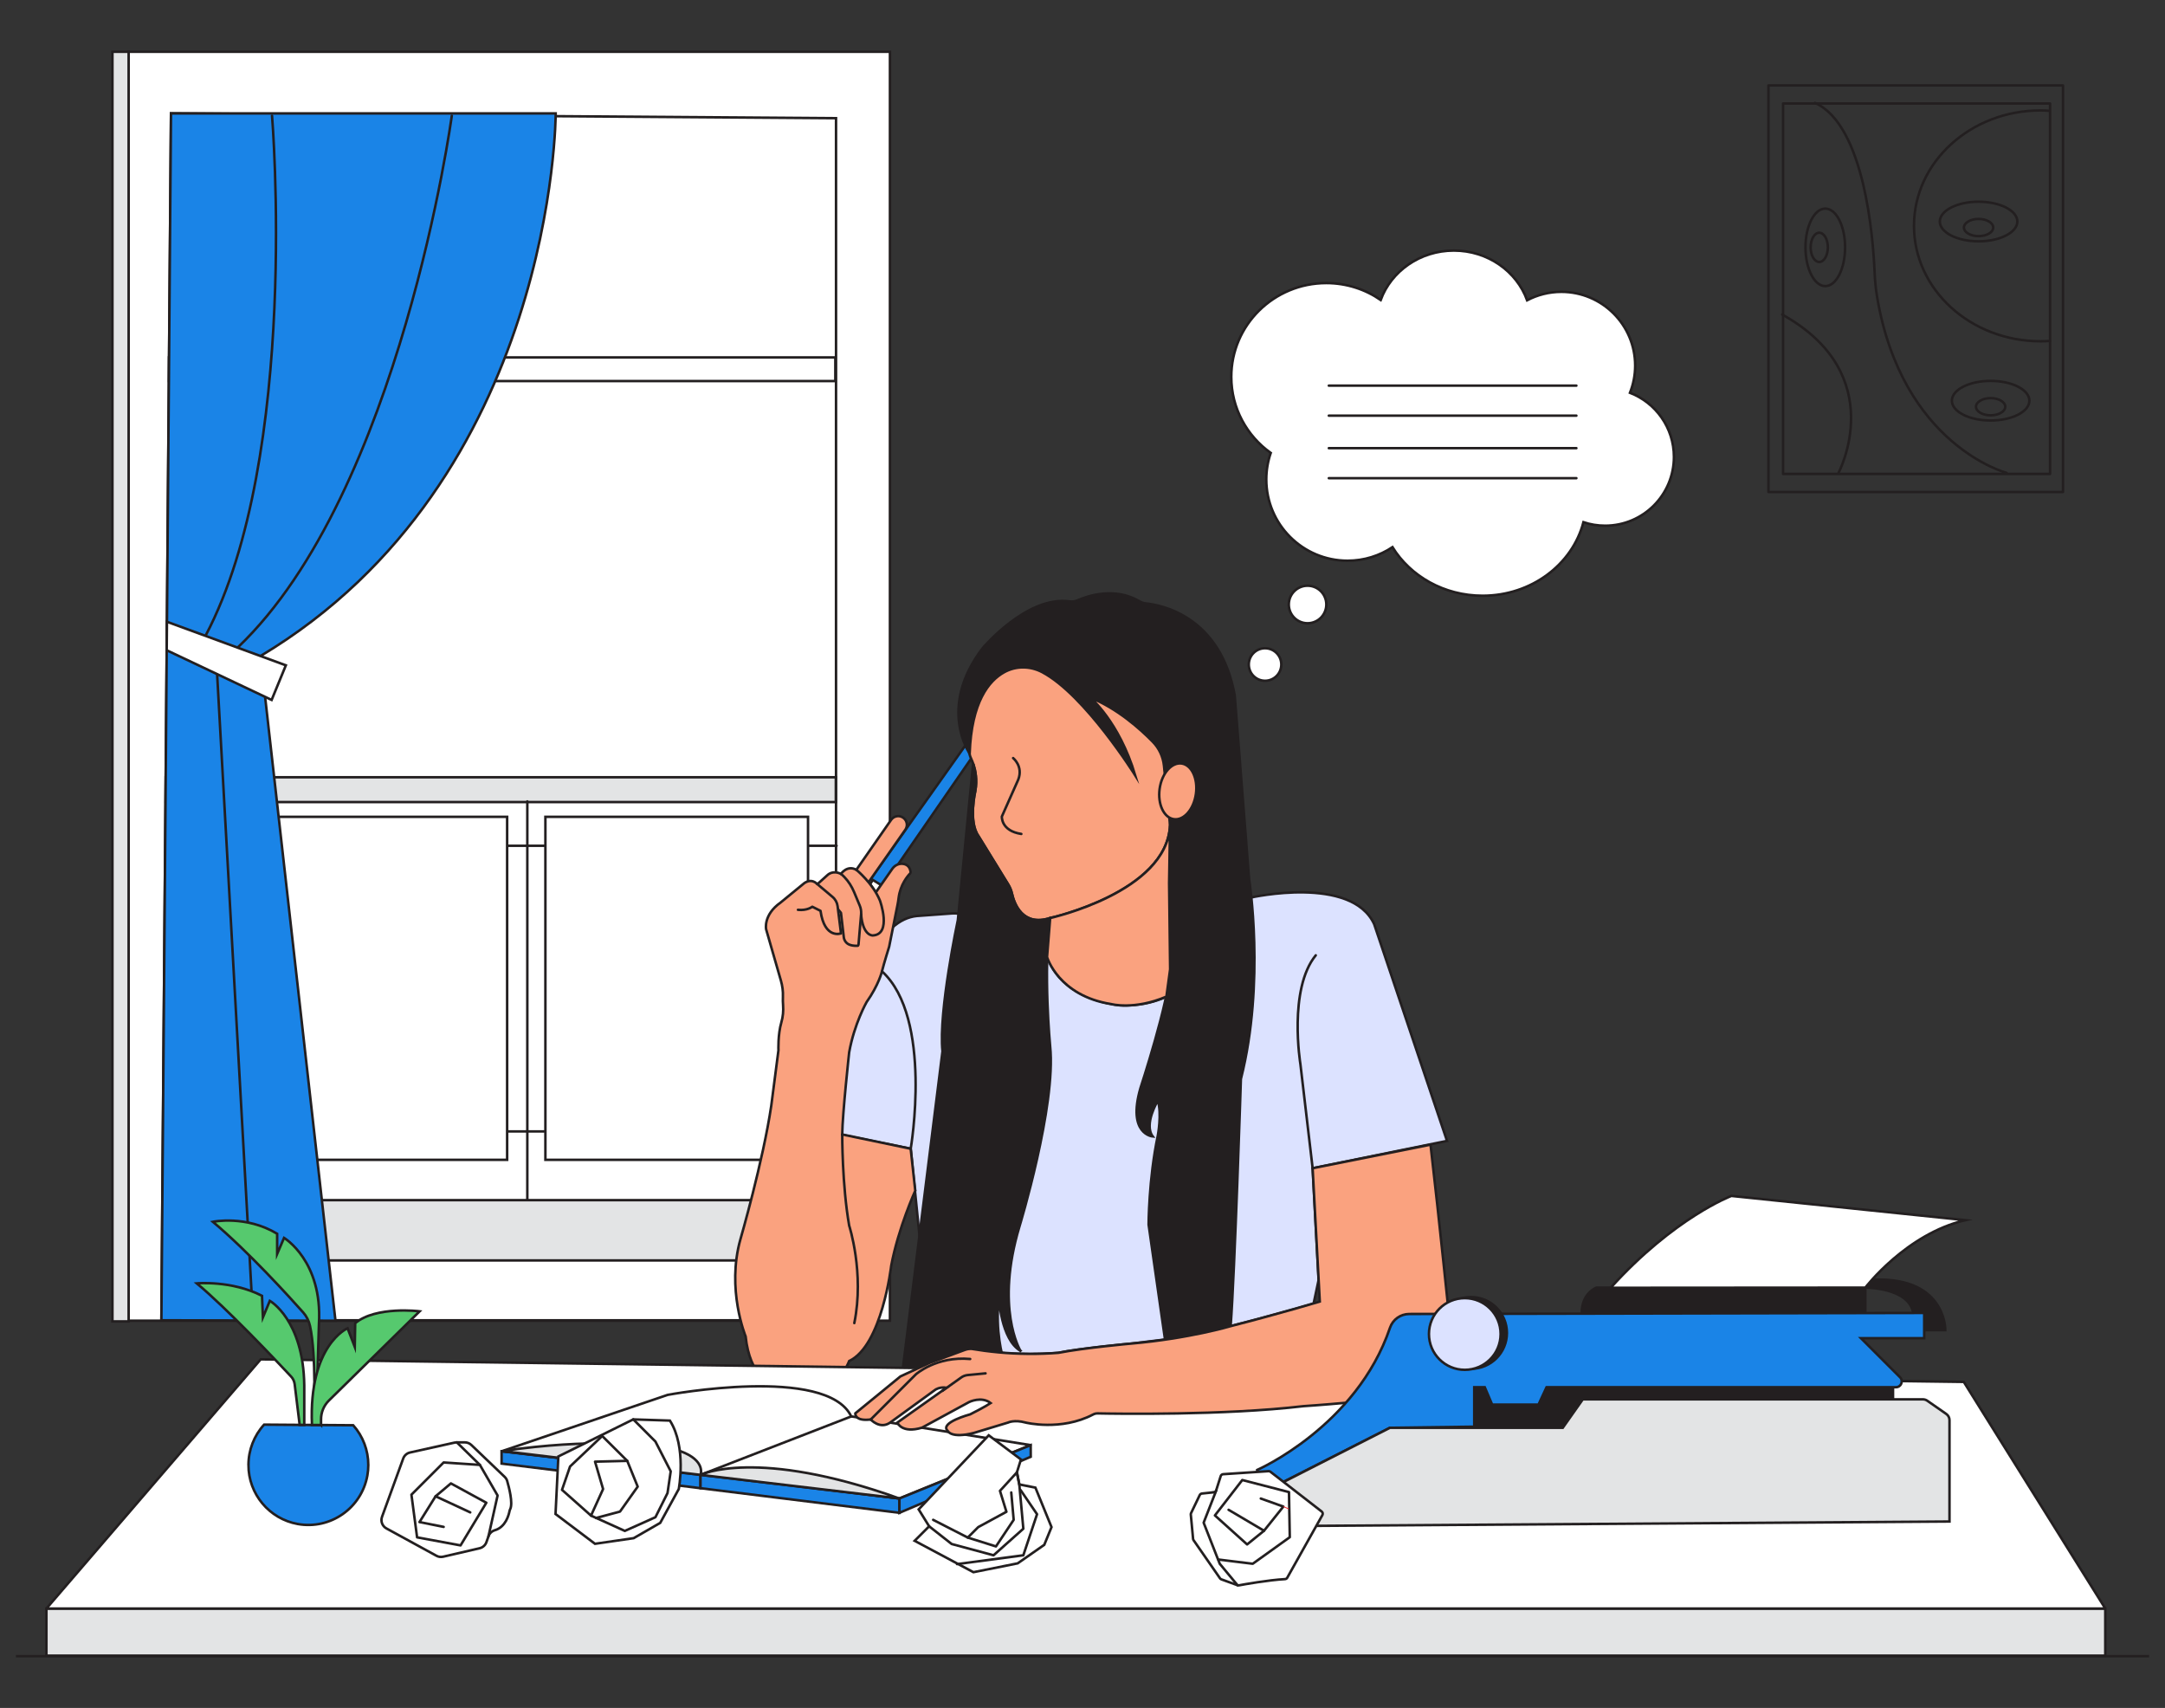 <?xml version="1.0" encoding="UTF-8"?> <svg xmlns="http://www.w3.org/2000/svg" id="a" width="865.76" height="682.89" viewBox="0 0 865.76 682.89"><rect x="0" y="0" width="865.76" height="682.89" fill="#333333" stroke="none"/><g><g><rect x="51.43" y="20.7" width="304.45" height="507.36" fill="#fff" stroke="#231f20" stroke-miterlimit="10"></rect><polygon points="68.38 45.34 64.53 527.89 334.32 527.89 334.32 47.26 68.38 45.34" fill="#fff" stroke="#231f20" stroke-miterlimit="10"></polygon><rect x="44.96" y="20.7" width="6.48" height="507.64" fill="#e3e4e5" stroke="#231f20" stroke-miterlimit="10"></rect><rect x="67.59" y="142.91" width="266.45" height="9.45" fill="#fff" stroke="#231f20" stroke-miterlimit="10"></rect><rect x="66.27" y="310.77" width="267.97" height="9.92" fill="#e3e4e5" stroke="#231f20" stroke-miterlimit="10"></rect><rect x="64.92" y="479.86" width="269.33" height="24.1" fill="#e3e4e5" stroke="#231f20" stroke-miterlimit="10"></rect><rect x="218.1" y="326.59" width="105.02" height="137.14" fill="#fff" stroke="#231f20" stroke-miterlimit="10"></rect><rect x="97.78" y="326.59" width="105.02" height="137.14" fill="#fff" stroke="#231f20" stroke-miterlimit="10"></rect><line x1="210.87" y1="479.53" x2="210.87" y2="320.43" fill="none" stroke="#231f20" stroke-linecap="round" stroke-linejoin="round"></line><path d="M104.07,262.36l.1-.06,1.84,16.32,28.14,249.44-69.61-.17,2.13-267.89,.1-11.4,1.61-203.26H222.22s0,146.36-118.15,217.02Z" fill="#1A84E7" stroke="#231f20" stroke-miterlimit="10"></path><polygon points="114.31 266.02 108.62 279.86 106.01 278.62 66.67 260 66.76 248.6 104.17 262.3 114.31 266.02" fill="#fff" stroke="#231f20" stroke-miterlimit="10"></polygon><path d="M108.78,46.27s11.35,135.84-26.49,207.73" fill="none" stroke="#231f20" stroke-linecap="round" stroke-linejoin="round"></path><path d="M180.67,46.27s-20.43,150.48-85.52,212.53" fill="none" stroke="#231f20" stroke-linecap="round" stroke-linejoin="round"></path><line x1="86.83" y1="269.66" x2="101.21" y2="527.6" fill="none" stroke="#231f20" stroke-linecap="round" stroke-linejoin="round"></line><g><line x1="203.23" y1="452.38" x2="217.62" y2="452.38" fill="none" stroke="#231f20" stroke-linecap="round" stroke-linejoin="round"></line><line x1="203.23" y1="338.16" x2="217.62" y2="338.16" fill="none" stroke="#231f20" stroke-linecap="round" stroke-linejoin="round"></line></g><g><line x1="323.75" y1="452.38" x2="334.54" y2="452.38" fill="none" stroke="#231f20" stroke-linecap="round" stroke-linejoin="round"></line><line x1="323.75" y1="338.16" x2="334.54" y2="338.16" fill="none" stroke="#231f20" stroke-linecap="round" stroke-linejoin="round"></line></g></g><g><g><polygon points="349.01 351.88 347.37 354.34 349.44 358.17 352.7 353.52 350.24 351.47 349.01 351.88" fill="#fff" stroke="#231f20" stroke-miterlimit="10"></polygon><path d="M500.28,358.85s40.22-9.02,49.24,10.67l29.13,86.65-53.73,10.93,2.38,44.67-2.01,9.49s-45.06,13.09-59.42,14.32l-13.53,1.64s-21.73,2.05-29.11,3.69c0,0-18.52,1.77-34.68-1.58l-20.76-44.32-3.6-35.7-32.39-6.56s6.15-83.64,34.85-86.51l14.14-1.03c1.75-.13,3.51,.18,5.11,.9l32.41,14.49s2.46,17.63,29.11,21.32c0,0,9.72,.94,19.01-3.43l33.85-39.63Z" fill="#dce2ff" stroke="#231f20" stroke-miterlimit="10"></path><polygon points="386 298.08 348.22 351.33 353.11 354.34 388.79 302.68 386 298.08" fill="#1A84E7" stroke="#231f20" stroke-miterlimit="10"></polygon><path d="M467.89,330.08c.02-.52,.03-1.04,.02-1.57l-.02,1.57Z" fill="none" stroke="#ed1c24" stroke-miterlimit="10"></path><path d="M464.23,291.61l-42.64-25.83-10.66-1.23c-15.99-.41-20.91,17.22-20.91,17.22-2.05,7.79-2.69,15.54-2.69,15.54,0,0-.57,2.85,1.28,6.64,0,0,.36,.71,.75,1.96,.67,2.15,1.44,5.88,.66,10.3,0,0-2.87,12.3,1.23,18.04l11.97,19.46c.68,1.12,1.17,2.34,1.46,3.62,.91,4.02,4.23,13.3,15.27,9.73,0,0,46.49-10.24,47.94-36.91v-.07s.03-1.57,.03-1.57l-3.69-36.9Z" fill="#faa27f" stroke="#231f20" stroke-miterlimit="10"></path><path d="M387.73,301.21s-12.88-18.21,5.16-41.99c0,0,17.68-21.13,34.8-18.76,1.12,.16,2.26,0,3.3-.46,3.99-1.75,14.76-5.41,24.64,.4,.8,.47,1.67,.78,2.59,.87,5.98,.6,29.81,4.97,35.54,36.81l5.74,73.39s6.56,41-3.28,79.95c0,0-2.46,77.49-4.1,98.82,0,0-18.04,4.92-26.24,5.33l-6.56-45.92s0-18.04,3.69-35.67c0,0,1.64-8.61,0-13.94,0,0-5.74,9.43-2.05,14.35,0,0-10.25-.82-4.92-19.27,0,0,11.48-34.85,11.89-47.56l-.41-34.44,.56-21.64-2.62-25.33c-.37-3.6-1.94-6.97-4.47-9.56-4.95-5.07-14.15-13.33-25.04-17.68,0,0,11.48,9.43,18.04,31.16,0,0-20.06-32.22-37.2-41.31-4.79-2.54-10.56-2.6-15.29,.05-6.08,3.4-12.99,11.81-13.75,32.41Z" fill="#231f20" stroke="#231f20" stroke-miterlimit="10"></path><path d="M408.05,540.08c-7.79-4.51-8.61-21.32-8.61-21.32-1.64,13.53,1.64,24.19,1.64,24.19l-40.18,5.33,15.99-127.93c-1.64-15.99,6.15-52.48,6.15-52.48l6.04-61.91s.09-.02,.27-.05c.67,2.15,1.44,5.88,.66,10.3,0,0-2.87,12.3,1.23,18.04l11.97,19.46c.68,1.12,1.17,2.34,1.46,3.62,.91,4.02,4.23,13.3,15.27,9.73-2.87,21.32,0,51.25,0,51.25,2.46,23.78-12.3,72.16-12.3,72.16-9.74,32.46,.2,49.26,.41,49.61Z" fill="#231f20" stroke="#231f20" stroke-miterlimit="10"></path><path d="M467.92,387.56l-1.49,10.92c-12.86,5.48-22.08,2.98-22.08,2.98-21.12-3.32-25.65-18.81-25.65-18.81l1.25-15.6s46.49-10.24,47.94-36.91l-.38,22.97,.41,34.44Z" fill="#faa27f" stroke="#231f20" stroke-miterlimit="10"></path><path d="M366.01,476.07s-6.75,14.81-9.62,29.98c0,0-3.69,31.98-16.81,38.13,0,0-7.79,21.32-31.16,9.43,0,0-8.61-3.28-10.25-19.27,0,0-7.79-18.86-2.05-38.95,0,0,9.02-31.16,12.3-53.3l2.87-22.14s-.27-6.23,1.17-11.2c.65-2.24,.86-4.59,.68-6.92-.08-.96-.11-2.08-.06-3.31,.09-2.17-.2-4.33-.8-6.42-1.95-6.76-5.92-20.54-5.92-20.54,0,0-1.23-5.74,5.74-10.66l9.02-7.38s2.87-2.87,5.74,0l4.1-3.69s2.05-2.05,5.33-.41c0,0,2.46-3.69,6.15-1.64l13.85-19.9c.98-1.5,2.95-2,4.53-1.16h0c1.8,.96,2.38,3.26,1.26,4.96l-14.71,21.02,2.87,4.1,6.67-9.56c1.05-1.41,2.81-2.15,4.53-1.79,1.23,.26,2.4,1.08,2.69,3.14,.04,.25-.04,.5-.22,.68-.91,.94-3.9,4.39-4.56,9.73-.11,.92-.25,1.83-.43,2.73l-3.36,16.8s-2.05,6.56-2.87,9.84c0,0-1.23,5.33-6.15,12.3,0,0-4.92,8.61-6.97,20.09,0,0-2.69,24.66-2.78,32.83l27.38,5.71,1.83,16.76Z" fill="#faa27f" stroke="#231f20" stroke-miterlimit="10"></path><path d="M336.8,453.6s-.09,20.06,2.78,36.46c0,0,6.15,18.86,2.05,38.95" fill="none" stroke="#231f20" stroke-linecap="round" stroke-linejoin="round"></path><rect x="18.56" y="643.14" width="823.32" height="18.86" fill="#e3e4e5" stroke="#231f20" stroke-miterlimit="10"></rect><path d="M18.91,642.73l85.34-99.22,681.05,9.02,56.37,90.27c.09,.15-.01,.35-.19,.35H19.1c-.21,0-.33-.25-.19-.41Z" fill="#fff" stroke="#231f20" stroke-miterlimit="10"></path><path d="M524.91,467.1l-4.9-41.68s-4.92-29.93,6.15-43.46" fill="none" stroke="#231f20" stroke-linecap="round" stroke-linejoin="round"></path><ellipse cx="470.99" cy="316.42" rx="11.24" ry="7.33" transform="translate(93.27 739.83) rotate(-82.16)" fill="#faa27f" stroke="#231f20" stroke-miterlimit="10"></ellipse><path d="M405.14,303.1s4.1,3.28,2.05,8.61l-6.56,14.76s-.41,5.74,7.79,6.97" fill="none" stroke="#231f20" stroke-linecap="round" stroke-linejoin="round"></path><path d="M342.45,347.78s6.56,5.33,9.43,12.3c0,0,4.92,13.53-2.87,13.94,0,0-3.99,.26-4.66-8.48" fill="#faa27f" stroke="#231f20" stroke-linecap="round" stroke-linejoin="round"></path><path d="M335.09,363.5l1.21,1.5,1.12,9.7c.14,1.24,.88,2.35,2,2.89,.8,.38,1.93,.64,3.5,.56,.2-.01,.36-.17,.38-.37l1.05-12.24c.1-1.16-.08-2.33-.53-3.41l-2.26-5.42c-.93-2.24-2.24-4.31-3.92-6.06-.46-.48-.92-.92-1.33-1.22" fill="#faa27f" stroke="#231f20" stroke-linecap="round" stroke-linejoin="round"></path><path d="M326.87,353.52l6.05,5.09c1.12,.94,1.85,2.28,2.03,3.73l1.36,10.86s-6.56,2.46-8.2-9.02l-3.28-1.64s-2.05,1.64-5.74,1.23" fill="#faa27f" stroke="#231f20" stroke-linecap="round" stroke-linejoin="round"></path><path d="M364.18,459.31s9-52.21-11.48-70.93" fill="none" stroke="#231f20" stroke-linecap="round" stroke-linejoin="round"></path><polygon points="200.58 585.19 200.58 580.27 280.13 589.29 280.13 595.03 200.58 585.19" fill="#1A84E7" stroke="#231f20" stroke-miterlimit="10"></polygon><polygon points="280.13 595.03 280.13 589.29 359.67 599.13 359.67 604.87 280.13 595.03" fill="#1A84E7" stroke="#231f20" stroke-miterlimit="10"></polygon><path d="M200.87,580.17l66.14-22.46s63.55-11.89,73.39,8.61l71.67,11.47s.03,.04,0,.04l-52.41,21.29-158.79-18.83c-.07,0-.08-.11-.01-.13Z" fill="#fff" stroke="#231f20" stroke-miterlimit="10"></path><path d="M280.13,589.7s2.36-5.72-8.19-9.54c-2.01-.73-4.1-1.22-6.22-1.53-7.29-1.07-30.08-3.5-63.93,1.41-.14,.02-.14,.23,0,.24l78.33,9.42Z" fill="#e3e4e5" stroke="#231f20" stroke-miterlimit="10"></path><path d="M280.13,589.7s22.14-11.07,79.54,9.43c0,0,0,0,0,0l-79.54-9.43Z" fill="#e3e4e5" stroke="#231f20" stroke-miterlimit="10"></path><line x1="280.13" y1="589.7" x2="340.4" y2="566.33" fill="none" stroke="#231f20" stroke-linecap="round" stroke-linejoin="round"></line><polygon points="412.16 577.81 412.18 582.46 359.67 604.87 359.67 599.13 412.16 577.81" fill="#1A84E7" stroke="#231f20" stroke-miterlimit="10"></polygon><path d="M371.56,545l-11.48,5.33-18.04,14.76s-.41,3.28,6.15,2.46c0,0,3.69,4.1,7.79,1.23l18.04-13.12s1.64-1.23,4.51-.82l-19.68,13.94s1.64,4.51,9.84,2.05l18.86-10.25s4.92-2.46,8.61,.41c0,0-2.46,1.64-8.2,4.51,0,0-12.3,3.28-9.02,6.56,0,0,1.23,3.28,10.66,.82l13.53-4.1s2.46-1.23,6.97,0c0,0,14.15,3.54,27.06-3.24,.57-.3,1.21-.44,1.85-.42,7.18,.15,50.34,.85,82.2-2.89,0,0,31.26-2.02,49.7-5.46,6.52-1.22,11.01-7.23,10.31-13.83-2.2-20.66-5.45-53.15-9.17-85.27l-47.15,9.43,2.87,53.3s-16.4,4.92-35.67,9.84c0,0-16.4,4.92-39.77,6.97,0,0-18.45,1.64-29.11,3.69-3.72,.28-7.69,.44-11.89,.41-8.46-.06-16.12-.87-22.79-1.99-.38-.02-.85,0-1.38,.07-.45,.07-.9,.19-1.34,.35l-14.27,5.26Z" fill="#faa27f" stroke="#231f20" stroke-miterlimit="10"></path><path d="M348.19,567.56l18.04-18.04s8.2-7.38,21.73-6.15" fill="none" stroke="#231f20" stroke-linecap="round" stroke-linejoin="round"></path><path d="M376.89,556.08l7.43-5.28c.77-.57,1.69-.91,2.64-1.01l7.15-.68" fill="none" stroke="#231f20" stroke-linecap="round" stroke-linejoin="round"></path><g><path d="M638.42,514.83s-5.9,2.11-5.9,10.11h113.4v-10.11h-107.5Z" fill="#231f20" stroke="#231f20" stroke-miterlimit="10"></path><path d="M769.48,531.83h8.43s.42-22.9-32.03-19.95l.04,2.95s17.81-.12,19.21,10.47l4.35,.06v6.46Z" fill="#231f20" stroke="#231f20" stroke-miterlimit="10"></path><polygon points="584.06 575.51 584.06 550.65 757 550.65 757 566.66 584.06 575.51" fill="#231f20" stroke="#231f20" stroke-miterlimit="10"></polygon><path d="M692.36,478.17s-22.81,8.58-48.28,36.73l101.84-.07s16.4-21.49,39.99-26.97l-93.55-9.69Z" fill="#fff" stroke="#231f20" stroke-miterlimit="10"></path><path d="M618.46,554.65h139.69c2.08,0,3.12-2.51,1.65-3.98l-15.61-15.61h25.28v-10.1l-205.91,.41c-3.48,0-6.59,2.2-7.71,5.49-13.4,39.52-53.13,56.87-53.13,56.87v10.11l53.1-26.97,33.71-.44v-15.78h4.21l2.95,6.95h18.54l3.22-6.95Z" fill="#1A84E7" stroke="#231f20" stroke-miterlimit="10"></path><circle cx="588.27" cy="532.95" r="14.33" fill="#231f20" stroke="#231f20" stroke-miterlimit="10"></circle><circle cx="585.75" cy="533.37" r="14.33" fill="#dce2ff" stroke="#231f20" stroke-miterlimit="10"></circle><path d="M497.46,610.28v-9.69l58.36-29.71h69.11l8.01-11.38h136.02c.61,0,1.2,.19,1.7,.53l7.64,5.32c.8,.56,1.28,1.47,1.28,2.45v40.55l-282.13,1.93Z" fill="#e3e4e5" stroke="#231f20" stroke-miterlimit="10"></path></g><g><path d="M125.53,565.83s1.05-23.91-1.58-35.74c-.44-1.99-1.38-3.84-2.74-5.37-5.35-6.02-21.97-24.37-36.09-36.21,0,0,13.22-2.75,25.71,4.78v8.08s2.76-6.43,2.76-6.43c0,0,15.43,9.19,13.95,34.34l-.73,24.24-1.29,12.31Z" fill="#56c96e" stroke="#231f20" stroke-miterlimit="10"></path><path d="M99.35,585.76c0,11.6,8.31,21.54,19.73,23.59h0c13.04,2.33,25.5-6.36,27.83-19.41,.25-1.38,.37-2.78,.37-4.18,0-5.86-2.14-11.52-6.03-15.9l-25.96-.18-9.68-.07c-4.03,4.41-6.26,10.18-6.25,16.15Z" fill="#1A84E7" stroke="#231f20" stroke-miterlimit="10"></path><path d="M128.38,569.77v-2.17c-.03-2.86,1.1-5.61,3.14-7.62l36.3-35.68s-17.46-2.2-25.78,4.75l-.17,9.49-2.88-7.46s-15.6,6.61-14.24,38.66l3.63,.03Z" fill="#56c96e" stroke="#231f20" stroke-miterlimit="10"></path><path d="M119.83,569.71l-1.99-16.24c-.14-1.16-.64-2.24-1.44-3.09-5.2-5.57-25.77-27.36-37.71-37.25,0,0,13.77-1.29,26.08,4.96l.37,8.63,2.76-6.61s13.41,7.53,13.77,33.77v15.83h-1.84Z" fill="#56c96e" stroke="#231f20" stroke-miterlimit="10"></path></g></g><line x1="6.38" y1="662.19" x2="859.38" y2="662.19" fill="none" stroke="#231f20" stroke-miterlimit="10"></line></g><circle cx="522.88" cy="241.69" r="7.5" fill="#fff" stroke="#231f20" stroke-miterlimit="10"></circle><circle cx="505.88" cy="265.69" r="6.5" fill="#fff" stroke="#231f20" stroke-miterlimit="10"></circle><path d="M508.15,181.1c-1.14,3.32-1.77,6.88-1.77,10.59,0,17.95,14.55,32.5,32.5,32.5,6.64,0,12.82-2,17.96-5.42,7.15,11.6,20.61,19.42,36.04,19.42,19.54,0,35.92-12.53,40.32-29.4,2.73,.91,5.64,1.4,8.68,1.4,15.19,0,27.5-12.31,27.5-27.5,0-11.69-7.29-21.66-17.57-25.64,1.33-3.36,2.07-7.02,2.07-10.86,0-16.29-13.21-29.5-29.5-29.5-4.95,0-9.6,1.22-13.7,3.37-4.19-11.56-15.73-19.87-29.3-19.87-13.53,0-25.03,8.25-29.26,19.75-6.16-4.25-13.65-6.75-21.74-6.75-20.99,0-38,16.79-38,37.5,0,12.52,6.22,23.6,15.77,30.41Z" fill="#fff" stroke="#231f20" stroke-miterlimit="10"></path><line x1="630.38" y1="154.19" x2="531.38" y2="154.19" fill="none" stroke="#231f20" stroke-linecap="round" stroke-linejoin="round"></line><line x1="630.38" y1="166.19" x2="531.38" y2="166.19" fill="none" stroke="#231f20" stroke-linecap="round" stroke-linejoin="round"></line><line x1="630.38" y1="179.19" x2="531.38" y2="179.19" fill="none" stroke="#231f20" stroke-linecap="round" stroke-linejoin="round"></line><line x1="630.38" y1="191.19" x2="531.38" y2="191.19" fill="none" stroke="#231f20" stroke-linecap="round" stroke-linejoin="round"></line><path d="M267.89,568c6.76,10.63,3.54,27.37,3.54,27.37l-7.41,13.52-10.63,6.12-15.46,2.25-15.78-11.91,1.13-23.02,29.95-14.81,14.65,.48Z" fill="#fff" stroke="#231f20" stroke-miterlimit="10"></path><polyline points="253.24 567.51 262.1 576.37 268.21 588.28 266.93 596.98 262.1 606.63 249.86 612.11 236.34 605.99 224.74 595.69 227.96 586.35 240.82 574.15 250.83 584.1 255.01 594.4 247.93 604.38 238.27 606.96" fill="none" stroke="#231f20" stroke-linecap="round" stroke-linejoin="round"></polyline><polyline points="236.34 605.99 241.17 595.37 237.95 584.42 250.83 584.1" fill="none" stroke="#231f20" stroke-linecap="round" stroke-linejoin="round"></polyline><path d="M485.43,596.66l-4.79,.5c-.38,.04-.71,.27-.88,.62l-3.47,7.22c-.09,.18-.12,.38-.1,.58l.91,9.71c.02,.19,.08,.37,.19,.52l10.58,15.25c.13,.19,.31,.33,.53,.41l6.47,2.35c.18,.07,.38,.08,.57,.05,1.81-.34,11.7-2.12,18.42-2.49,.38-.02,.72-.23,.9-.56l14.05-25.05c.27-.47,.15-1.07-.28-1.41l-20.5-15.91c-.21-.17-.48-.25-.75-.23l-18.16,1.21c-.45,.03-.84,.33-.97,.76l-1.81,5.69c-.13,.42-.5,.71-.93,.76Z" fill="#fff" stroke="#231f20" stroke-miterlimit="10"></path><polyline points="486.37 595.9 481.32 608.82 487.76 625.24 494.88 633.83" fill="none" stroke="#231f20" stroke-linecap="round" stroke-linejoin="round"></polyline><polyline points="487.21 623.55 500.96 625.24 515.77 614.62 515.45 596.59 496.78 591.76 485.83 605.92 498.71 617.51 505.47 612.04 513.2 602.38 504.18 599.16" fill="none" stroke="#231f20" stroke-linecap="round" stroke-linejoin="round"></polyline><line x1="491.3" y1="603.67" x2="505.47" y2="612.04" fill="none" stroke="#231f20" stroke-linecap="round" stroke-linejoin="round"></line><line x1="513.2" y1="602.38" x2="515.39" y2="603.32" fill="none" stroke="#ed1c24" stroke-miterlimit="10" stroke-width=".32"></line><polygon points="371.55 610.26 367.36 603.5 395.38 573.88 408.26 583.54 406.65 588.69 407.61 593.52 414.05 594.8 420.49 610.58 417.59 617.67 406.97 625.07 389.26 628.61 365.75 616.06 371.55 610.26" fill="#fff" stroke="#231f20" stroke-miterlimit="10"></polygon><polyline points="371.55 610.26 380.56 617.34 397.31 621.85 409.22 611.23 407.61 593.52 406.65 588.69 399.88 596.09 402.46 604.46 391.19 610.58 387 614.77 373.16 607.68" fill="none" stroke="#231f20" stroke-linecap="round" stroke-linejoin="round"></polyline><polyline points="404.39 596.74 405.36 607.68 398.27 618.31 387 614.77" fill="none" stroke="#231f20" stroke-linecap="round" stroke-linejoin="round"></polyline><polyline points="382.71 625.38 409.22 621.85 414.7 605.43 408.12 595.77" fill="none" stroke="#231f20" stroke-linecap="round" stroke-linejoin="round"></polyline><path d="M152.77,606.46l8.47-23.3c.44-1.22,1.48-2.13,2.75-2.41l17.84-3.96c.27-.06,.55-.09,.83-.09h3.21c.98,0,1.92,.38,2.63,1.06l13.31,12.74c.48,.46,.84,1.04,1.02,1.69,.71,2.46,2.36,8.78,1.2,11.2-.13,.27-.24,.54-.29,.84-.3,1.54-1.55,6.33-5.84,7.6-1.19,.35-2.14,1.23-2.55,2.4l-.83,2.36c-.43,1.23-1.46,2.15-2.73,2.45l-14.58,3.38c-.91,.21-1.87,.08-2.68-.37l-20.01-10.94c-1.65-.9-2.39-2.87-1.75-4.64Z" fill="#fff" stroke="#231f20" stroke-miterlimit="10"></path><polyline points="182.66 576.69 191.9 585.71 198.98 597.94 195.35 614.21" fill="none" stroke="#231f20" stroke-linecap="round" stroke-linejoin="round"></polyline><polyline points="191.9 585.71 177.41 584.74 164.53 597.62 166.79 614.68 184.17 617.9 194.48 600.84 180.31 593.11 174.19 598.26 167.75 608.57 177.41 610.5" fill="none" stroke="#231f20" stroke-linecap="round" stroke-linejoin="round"></polyline><line x1="188.04" y1="604.7" x2="174.19" y2="598.26" fill="none" stroke="#231f20" stroke-linecap="round" stroke-linejoin="round"></line></g><g><rect x="707.18" y="34.16" width="117.78" height="162.55" fill="none" stroke="#231f20" stroke-linecap="round" stroke-linejoin="round"></rect><rect x="713.03" y="41.39" width="106.76" height="148.09" fill="none" stroke="#231f20" stroke-linecap="round" stroke-linejoin="round"></rect><path d="M819.47,44.3c-1.37-.1-2.07-.15-3.46-.15-27.96,0-50.63,20.66-50.63,46.15,0,25.49,22.67,46.15,50.63,46.15,1.28,0,2.54-.04,3.8-.13" fill="none" stroke="#231f20" stroke-linecap="round" stroke-linejoin="round"></path><path d="M735.2,189.07s20.88-39.19-22.51-63.3" fill="none" stroke="#231f20" stroke-linecap="round" stroke-linejoin="round"></path><path d="M802.39,189.05s-41.79-10.9-51.78-70.45c-.54-3.23-.84-6.5-.98-9.78-.58-13.59-3.99-58.83-23.84-67.68" fill="none" stroke="#231f20" stroke-linecap="round" stroke-linejoin="round"></path><ellipse cx="791.21" cy="88.57" rx="15.5" ry="7.92" fill="none" stroke="#231f20" stroke-linecap="round" stroke-linejoin="round"></ellipse><ellipse cx="791.21" cy="90.98" rx="5.85" ry="3.44" fill="none" stroke="#231f20" stroke-linecap="round" stroke-linejoin="round"></ellipse><ellipse cx="796.03" cy="160.21" rx="15.5" ry="7.92" fill="none" stroke="#231f20" stroke-linecap="round" stroke-linejoin="round"></ellipse><ellipse cx="796.03" cy="162.62" rx="5.85" ry="3.44" fill="none" stroke="#231f20" stroke-linecap="round" stroke-linejoin="round"></ellipse><ellipse cx="729.91" cy="98.9" rx="7.92" ry="15.5" fill="none" stroke="#231f20" stroke-linecap="round" stroke-linejoin="round"></ellipse><ellipse cx="727.5" cy="98.9" rx="3.44" ry="5.85" fill="none" stroke="#231f20" stroke-linecap="round" stroke-linejoin="round"></ellipse></g></svg> 